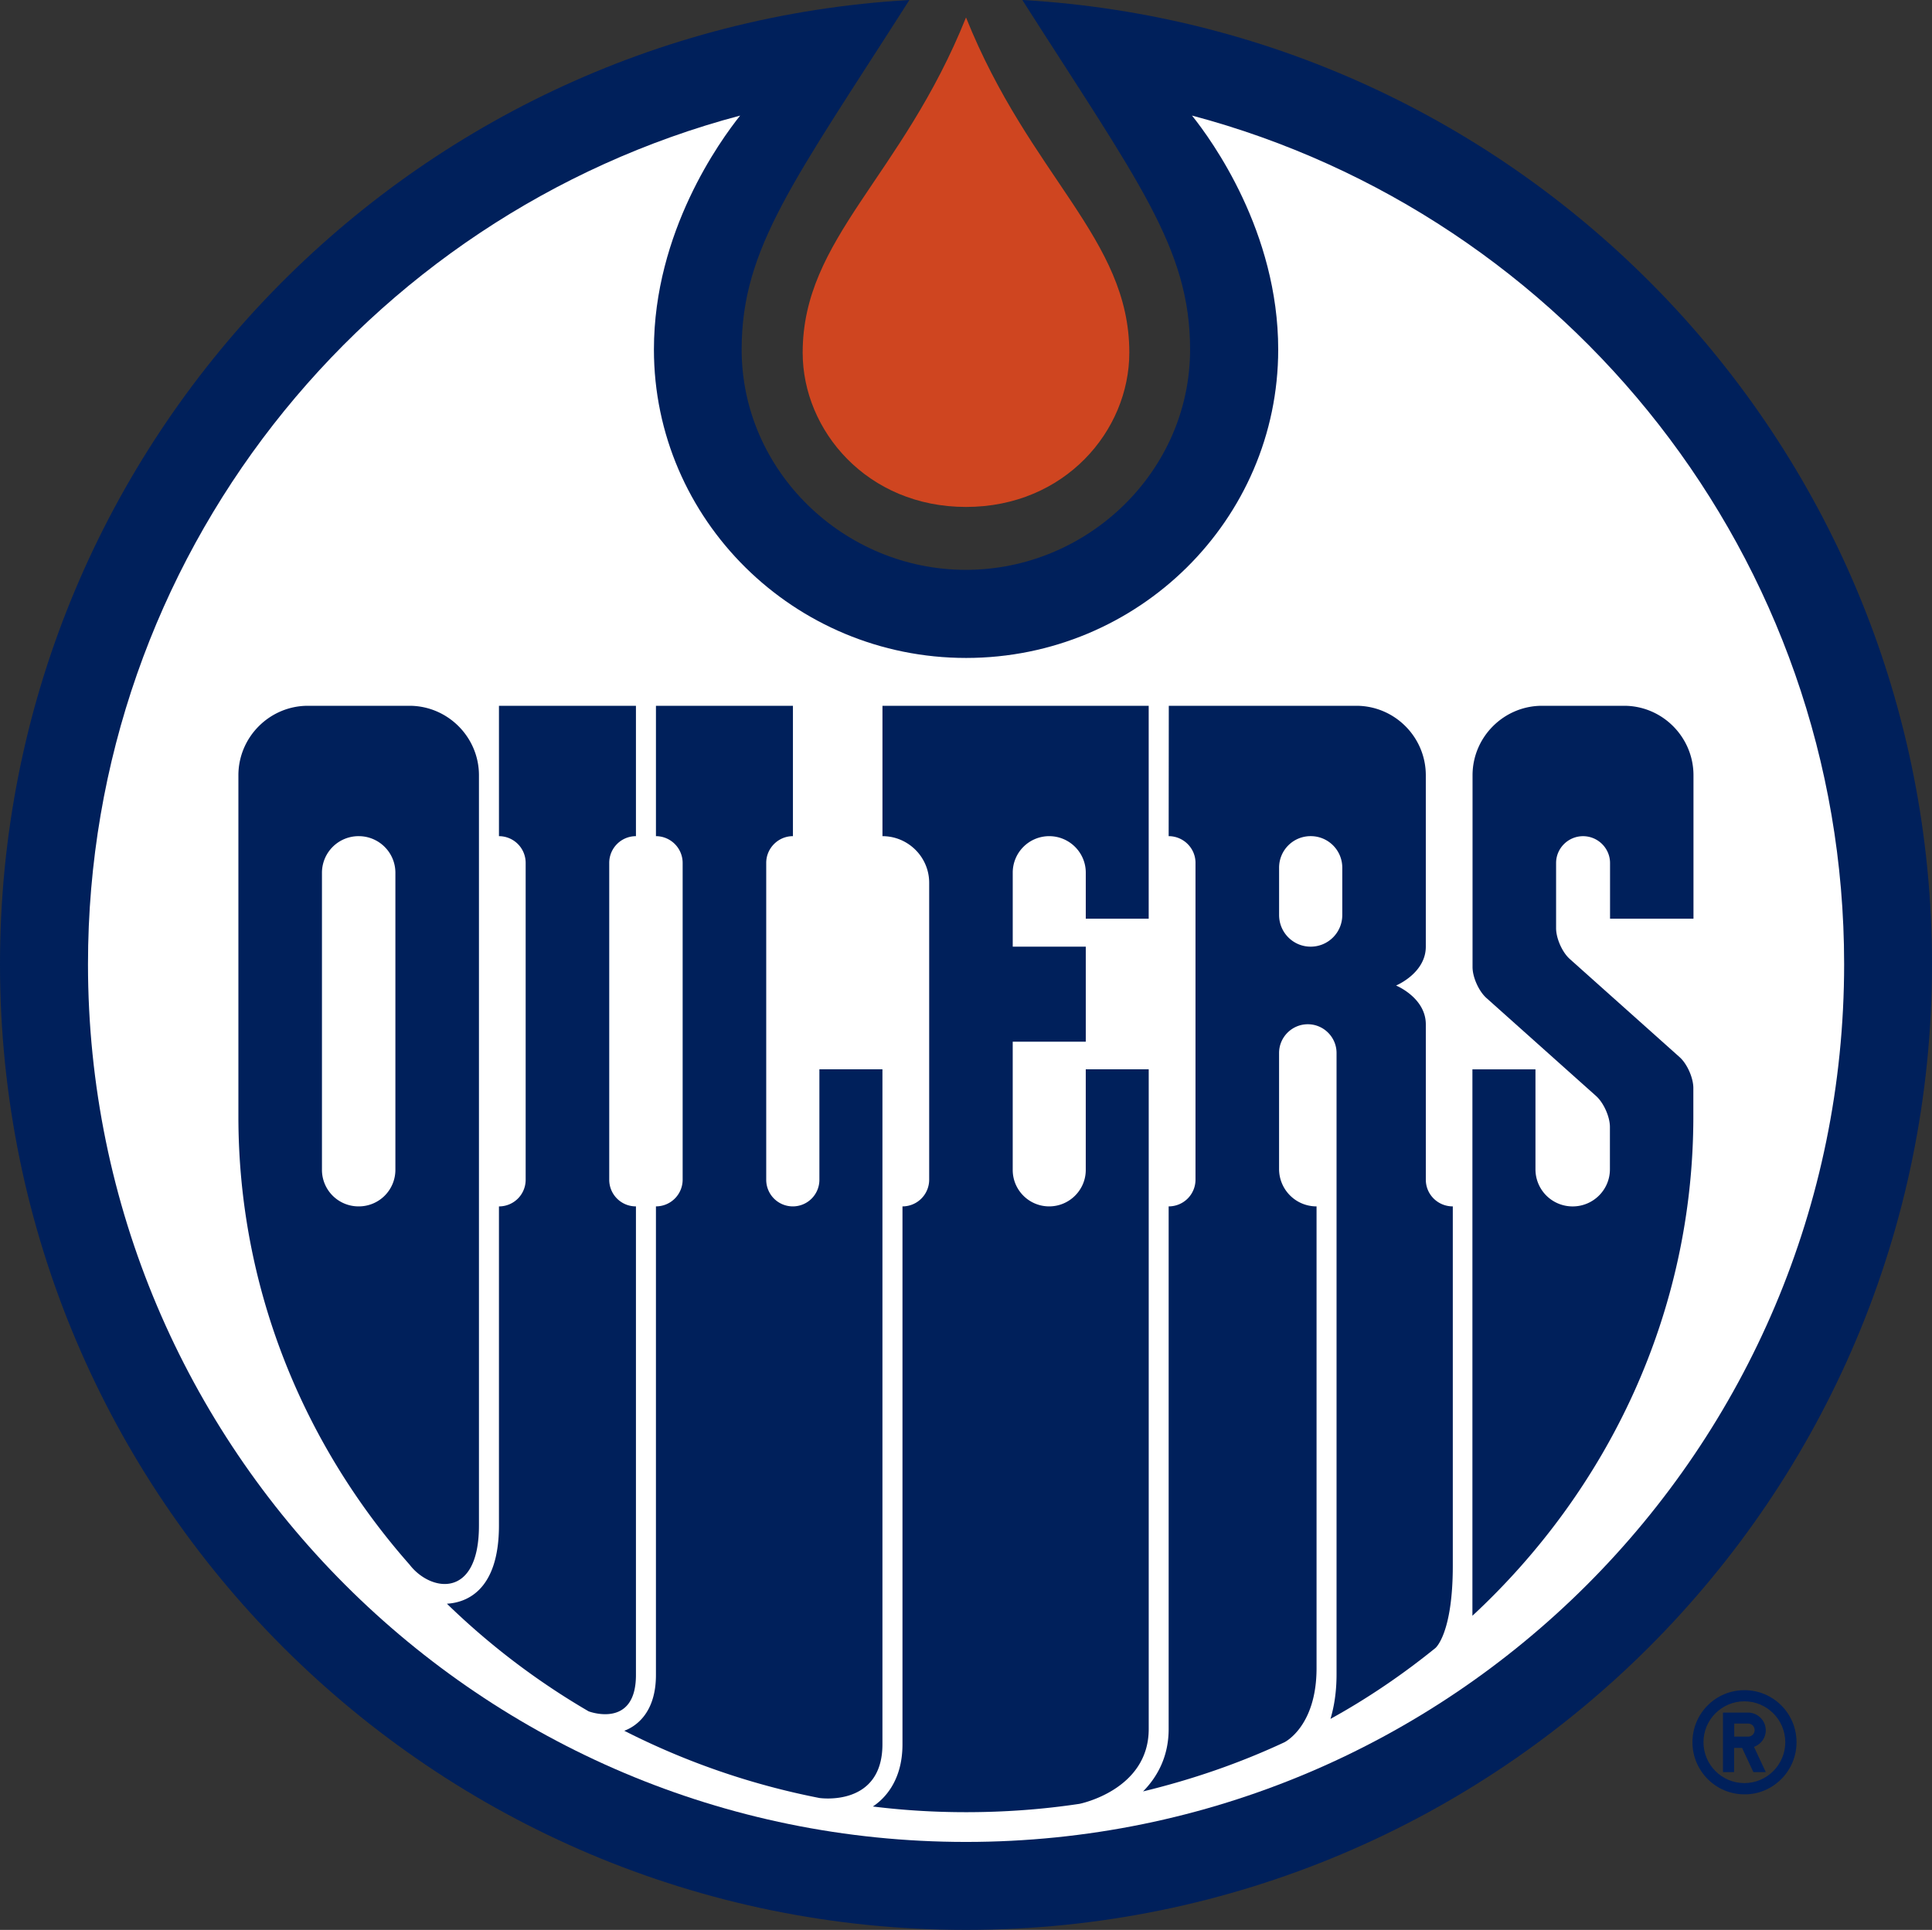 
<svg xmlns="http://www.w3.org/2000/svg" xmlns:xlink="http://www.w3.org/1999/xlink" x="0px" y="0px" style="enable-background:new 0 0 1000 1000;" xml:space="preserve" viewBox="0 0 239.204 239" id="team-22-dark">
    <rect x="0" y="0" width="239.204" height="239" fill="#333333" stroke="none"/>
    <title>Edmonton Oilers</title>
    <g fill="#00205B">
        <path d="M222.43 215.754c0-3.574-2.9-6.443-6.442-6.443-3.574 0-6.443 2.886-6.443 6.445s2.884 6.458 6.443 6.458c3.543.016 6.443-2.884 6.443-6.458m-11.52 0c0-2.806 2.274-5.063 5.064-5.063s5.063 2.274 5.063 5.064-2.273 5.063-5.063 5.063-5.063-2.258-5.063-5.065"/>
        <path d="M218.622 219.453l-1.458-3.12c.846-.313 1.458-1.096 1.458-2.052a2.201 2.201 0 0 0-2.195-2.193h-3.104v7.367h1.38v-2.994h.987l1.395 2.993h1.537zm-2.18-4.39h-1.723v-1.614h1.722c.44 0 .8.343.8.813 0 .455-.36.8-.8.8"/>
    </g>
    <path d="M126.577 0c14.31 22.447 20.77 30.708 20.77 43.28 0 15.08-12.68 27.29-27.76 27.29S91.824 58.36 91.824 43.28c0-12.573 6.458-20.833 20.77-43.28C49.814 3.605 0 55.678 0 119.398 0 185.453 53.547 239 119.602 239s119.602-53.547 119.602-119.602c0-63.72-49.816-115.793-112.627-119.398" fill="#00205B"/>
    <path d="M119.602 228.106c60.036 0 108.723-48.656 108.723-108.708 0-50.38-34.266-92.75-80.743-105.087 2.46 3.074 10.675 14.39 10.675 28.97 0 21.067-17.32 38.2-38.64 38.2s-38.654-17.15-38.654-38.2c0-14.577 8.214-25.88 10.675-28.967C45.145 26.65 10.894 69.02 10.894 119.4c0 60.035 48.672 108.707 108.708 108.706" fill="#FFF"/>
    <path d="M142.22 132.424h-7.79v12.462c0 2.492-2.038 4.514-4.53 4.514s-4.514-2.022-4.514-4.514v-15.88h9.045v-11.77h-9.043v-9.17a4.516 4.516 0 0 1 4.514-4.515c2.493 0 4.53 2.024 4.53 4.516v5.706h7.79V87.406h-32.963v16.145c3.182 0 5.784 2.587 5.784 5.77v36.773a3.308 3.308 0 0 1-3.306 3.307v66.62c0 4.764-2.492 6.927-3.668 7.696 3.762.47 7.618.705 11.537.705 4.78 0 9.468-.343 14.045-1.033 0 0 8.574-1.693 8.574-9.264v-81.698h-.002z" fill="#00205B"/>
    <path d="M109.256 132.424h-7.806v13.684a3.288 3.288 0 0 1-3.276 3.292 3.294 3.294 0 0 1-3.307-3.292v-39.25c0-1.82 1.49-3.308 3.307-3.308V87.405h-16.96v16.145a3.318 3.318 0 0 1 3.306 3.307v39.235a3.308 3.308 0 0 1-3.307 3.307v58.03c0 4.857-2.65 6.44-3.92 6.91a92.342 92.342 0 0 0 24.157 8.325s7.806 1.176 7.806-6.662v-83.58z" fill="#00205B"/>
    <path d="M78.737 207.43V149.4a3.297 3.297 0 0 1-3.307-3.307v-39.235a3.308 3.308 0 0 1 3.307-3.307V87.407h-16.96v16.145a3.308 3.308 0 0 1 3.306 3.308v39.235a3.297 3.297 0 0 1-3.307 3.307v39.516c0 8.26-4.232 9.562-6.443 9.687a90.521 90.521 0 0 0 17.54 13.324c-.015.002 5.864 2.243 5.864-4.497m130.935-93.644V96.01c0-4.733-3.856-8.605-8.59-8.605h-10.158c-4.734 0-8.606 3.872-8.606 8.606v23.75c0 1.254.768 2.978 1.71 3.825l13.59 12.148c.94.846 1.708 2.57 1.708 3.825v5.25c0 2.54-2.07 4.594-4.61 4.594a4.592 4.592 0 0 1-4.608-4.592v-12.383h-7.806v67.67c16.867-15.66 27.353-37.574 27.353-61.84v-3.51c0-1.254-.752-2.978-1.693-3.825l-13.59-12.148c-.956-.846-1.71-2.57-1.71-3.825v-8.074c0-1.834 1.506-3.323 3.34-3.323s3.34 1.49 3.34 3.324v6.897h10.33v.016-.004z" fill="#00205B"/>
    <path d="M59.3 188.933V96.01c0-4.733-3.873-8.605-8.607-8.605h-12.57c-4.735 0-8.607 3.872-8.607 8.606v42.247c0 21.162 7.98 40.52 21.193 55.506 2.585 3.37 8.59 4.326 8.59-4.83m117.233-42.84V126.86c0-3.307-3.684-4.812-3.684-4.812s3.683-1.52 3.683-4.812V96.01c0-4.733-3.856-8.605-8.606-8.605H144.71l-.016 16.145c1.834 0 3.323 1.49 3.323 3.307v39.235a3.312 3.312 0 0 1-3.324 3.307v64.72c0 3.355-1.348 5.88-3.166 7.73 6.1-1.474 11.96-3.497 17.495-6.083 0 0 3.982-1.928 3.982-9.17V149.4a4.63 4.63 0 0 1-4.64-4.64v-14.358c0-1.96 1.6-3.558 3.558-3.558 1.96 0 3.558 1.6 3.558 3.558v76.934c0 2.195-.298 4.013-.752 5.533 4.61-2.54 8.953-5.504 12.997-8.78 0 0 2.148-1.77 2.148-10.173V149.4c-1.85 0-3.34-1.473-3.34-3.307" fill="#00205B"/>
    <path d="M44.408 103.55a4.536 4.536 0 0 0-4.546 4.53v36.79a4.526 4.526 0 0 0 4.546 4.53 4.526 4.526 0 0 0 4.546-4.53v-36.79c0-2.507-2.038-4.53-4.546-4.53m117.862 13.685c2.18 0 3.92-1.756 3.92-3.92v-5.846a3.9 3.9 0 0 0-3.92-3.92 3.897 3.897 0 0 0-3.903 3.92v5.845c0 2.163 1.74 3.92 3.903 3.92" fill="#FFF"/>
    <path d="M139.823 43.67c0-14.17-12.29-21.74-20.22-41.507C111.67 21.945 99.38 29.5 99.38 43.67c0 9.673 8.01 19.11 20.222 19.11 12.227 0 20.22-9.437 20.22-19.11" fill="#CF4520"/>
</svg>